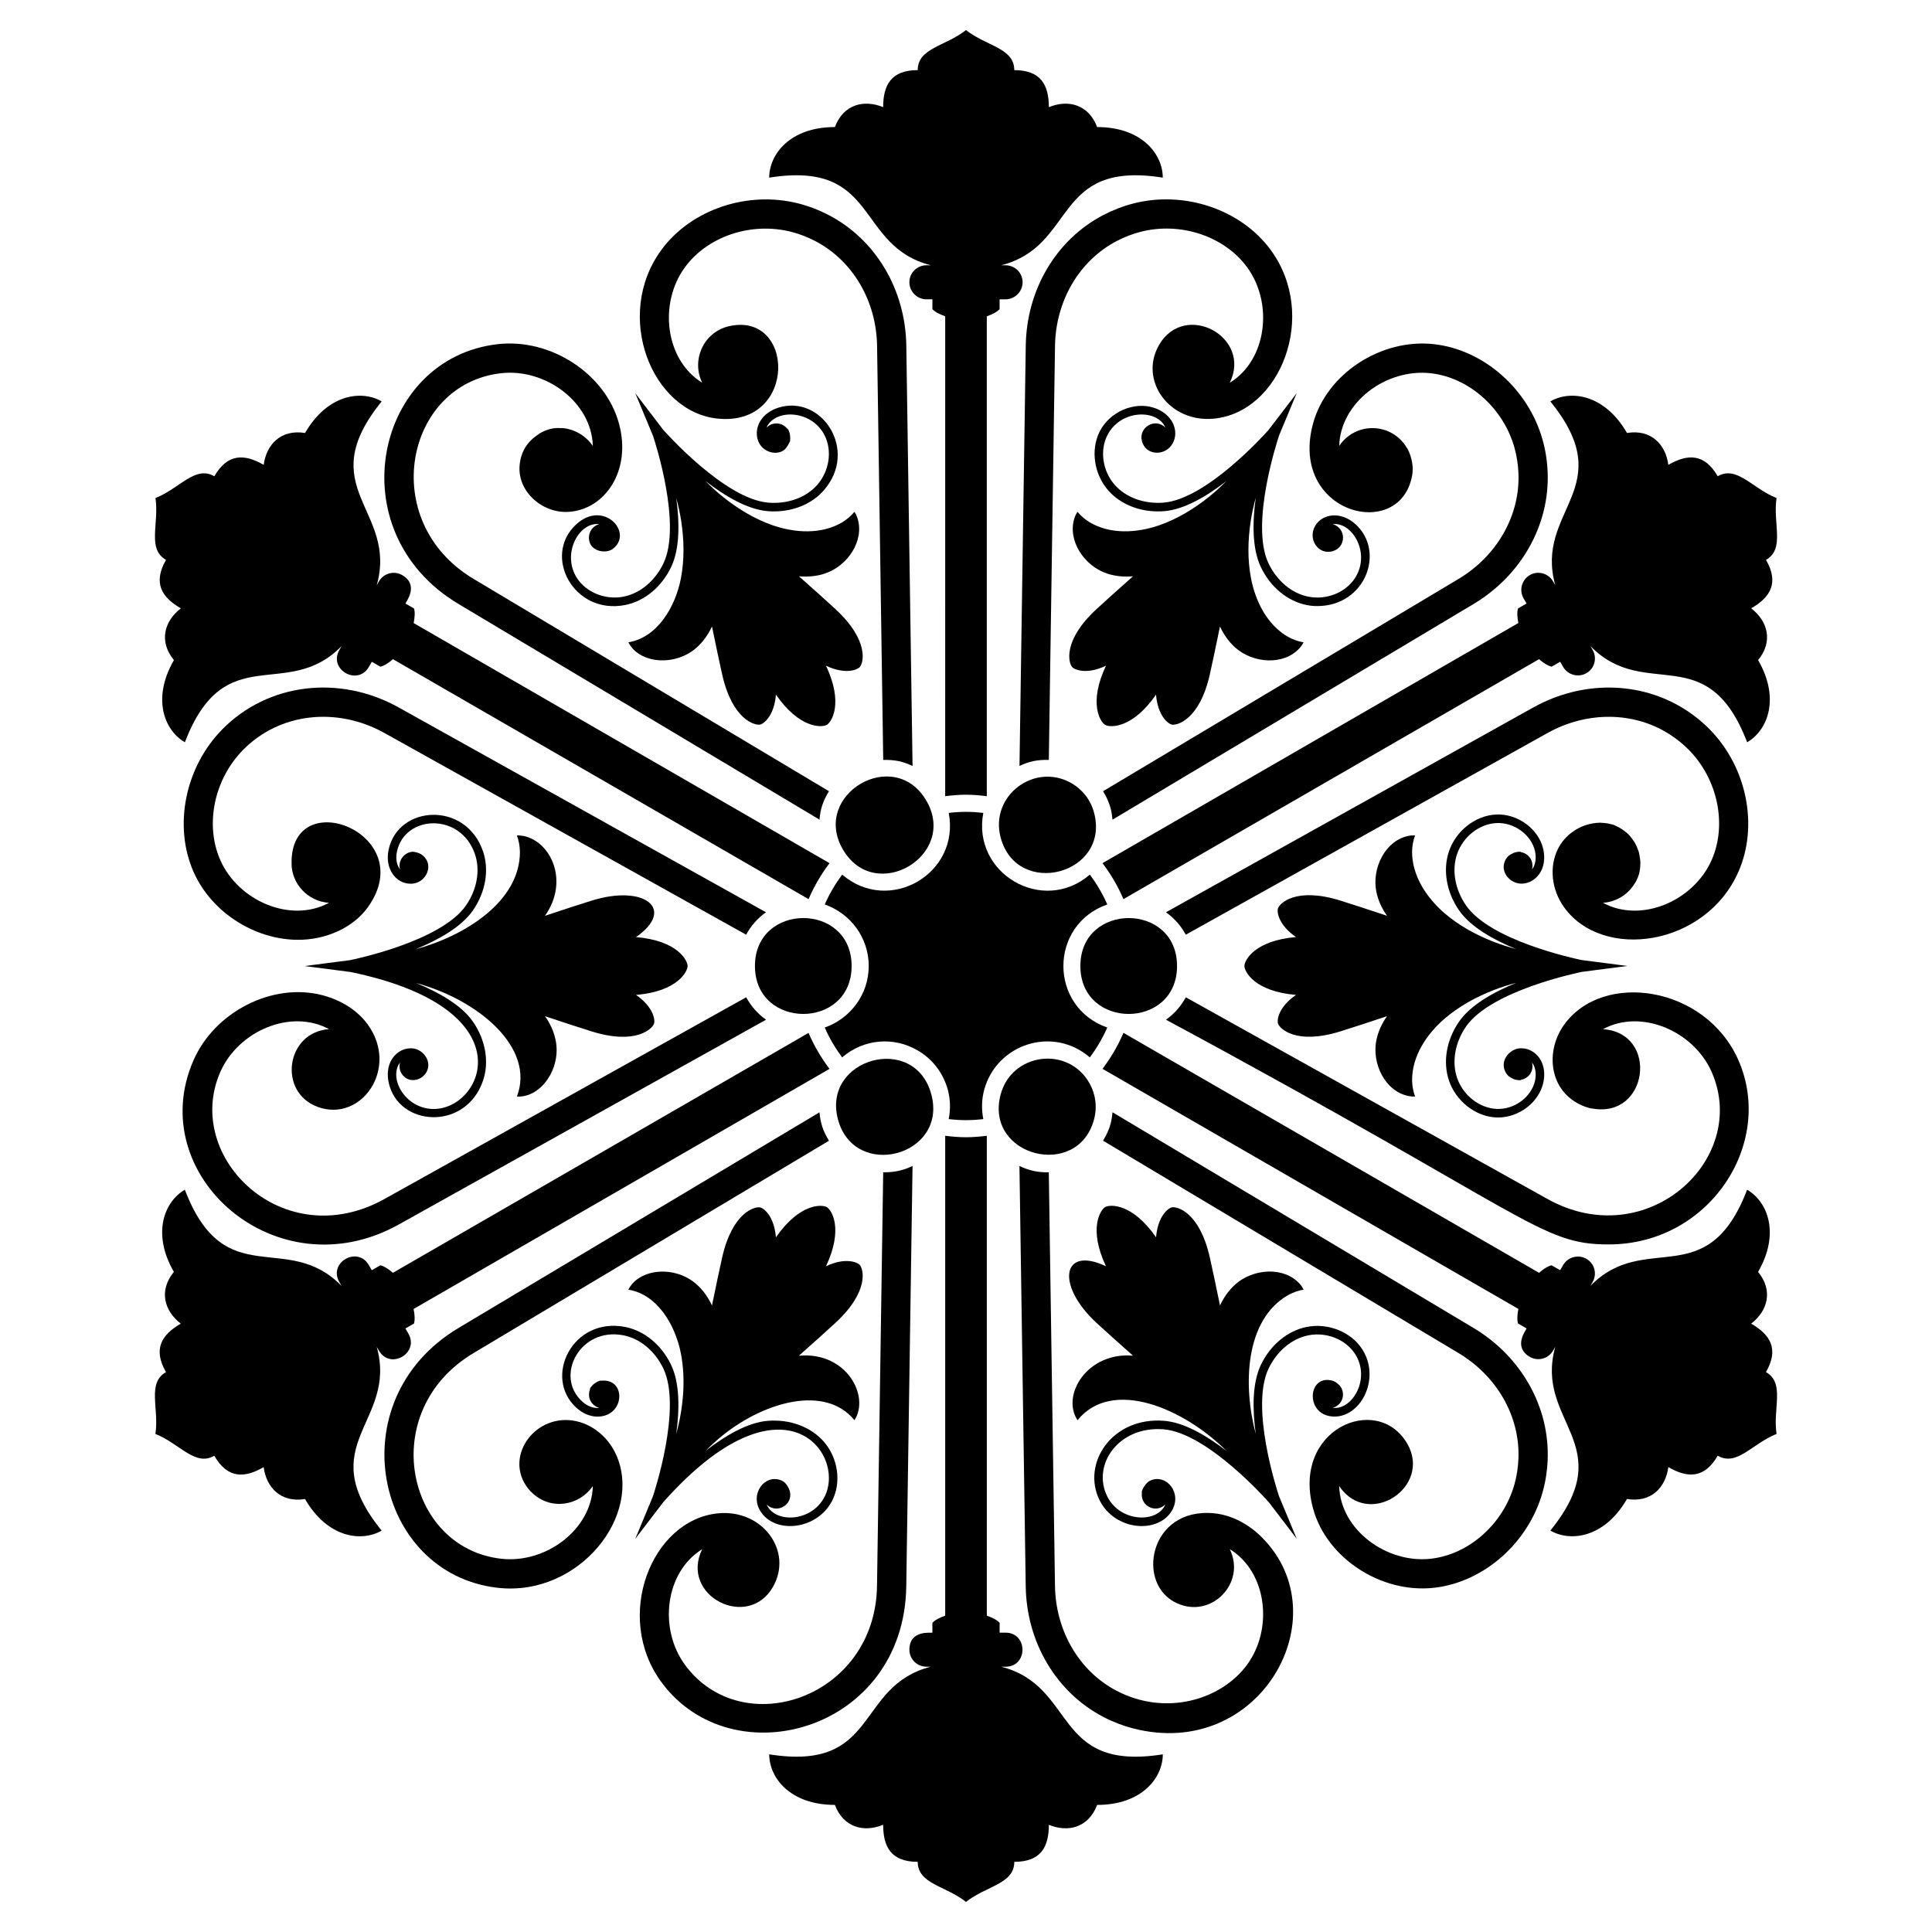<?xml version="1.0" encoding="UTF-8"?>
<!-- Uploaded to: ICON Repo, www.iconrepo.com, Generator: ICON Repo Mixer Tools -->
<svg fill="#000000" width="800px" height="800px" version="1.1" viewBox="144 144 512 512" xmlns="http://www.w3.org/2000/svg">
 <g>
  <path d="m326.22 400c0-1.453-2.648-6.742-13.676-7.66 10.625-7.348 2.352-14.047-11.734-9.672-3.035 0.945-7.441 2.387-12.379 4.027 6.488-9.23 1.562-19.652-5.644-21.145-0.625-0.125-1.215-0.176-1.805-0.145 0.512 1.344 0.766 2.801 0.801 4.254 0.098 13.273-14.707 22.422-27.637 25.895 6.066-2.481 12.148-5.887 15.207-10.32 3.344-4.848 4.336-10.688 2.652-15.617-4.57-13.363-22.438-12.281-25.004-0.5-1.125 5.164 1.98 9.055 5.731 9.074 4.152 0.156 6.75-5.227 2.875-7.793-0.57-0.387-1.82-0.766-2.531-0.656-2.031 0.316-3.672 2.336-3.062 4.66-1.035-1.371-1.164-3.121-0.797-4.801 2.106-9.676 16.852-10.359 20.648 0.75 1.453 4.254 0.566 9.34-2.371 13.598-6.598 9.559-29.875 14.328-30.75 14.504l-12.012 1.555 12.145 1.578c46.34 9.555 35.613 35.578 22.594 36.293-7.352 0.391-12.258-7.137-9.844-11.727 0.105-0.199 0.25-0.371 0.387-0.551-0.258 0.984-0.145 2.066 0.465 2.981 2.305 3.461 7.445 1.02 7.004-2.754-0.254-2.223-2.394-4.129-4.75-4.012-2.055 0.008-4.059 1.297-5.106 3.281-0.859 1.633-1.082 3.691-0.625 5.793 2.57 11.777 20.441 12.863 25.004-0.5 1.684-4.934 0.691-10.77-2.652-15.617-3.043-4.41-9.078-7.801-15.113-10.277 16.527 4.469 31.676 17.168 26.746 30.105 6.398 0.348 11.805-7.492 10.262-14.961-0.48-2.309-1.477-4.426-2.816-6.332 4.938 1.645 9.348 3.086 12.383 4.031 11.773 3.664 16.102-0.746 16.52-2.098 0.301-0.969-0.16-4.375-4.781-7.578 11.02-0.922 13.668-6.211 13.668-7.664z"/>
  <path d="m473.78 400c0 1.453 2.648 6.742 13.676 7.66-4.621 3.195-5.082 6.602-4.781 7.57 0.418 1.348 4.742 5.758 16.52 2.102 3.035-0.945 7.438-2.387 12.375-4.027-1.336 1.902-2.332 4.016-2.812 6.312-1.277 6.199 2.285 13.555 8.457 14.832 0.625 0.125 1.215 0.176 1.805 0.145-0.512-1.344-0.766-2.797-0.801-4.254-0.047-6.363 3.758-12.164 8.535-16.32 3.883-3.348 8.379-5.797 13.16-7.664 1.941-0.758 3.934-1.371 5.945-1.91-6.066 2.481-12.152 5.887-15.207 10.32-3.344 4.848-4.332 10.688-2.652 15.617 1.859 5.441 6.965 9.449 12.41 9.75 0.203 0.012 0.414 0.016 0.617 0.016 5.547 0 10.844-4.047 11.977-9.27 0.457-2.106 0.234-4.16-0.625-5.789-1.043-1.984-3.047-3.273-5.106-3.285-2.297-0.098-4.496 1.785-4.75 4.008-0.145 1.215 0.332 2.477 1.277 3.383 0.148 0.141 0.336 0.191 0.5 0.309 0.039 0.027 0.055 0.07 0.098 0.098 0.055 0.035 0.121 0.039 0.18 0.07 0.379 0.227 0.75 0.395 1.164 0.477 0.023 0.004 0.047 0 0.07 0.004 0.371 0.066 0.742 0.16 1.117 0.102 0.074-0.012 0.109-0.082 0.176-0.109 0.953-0.172 1.844-0.703 2.422-1.574 0.609-0.914 0.723-1.988 0.469-2.973 0.133 0.176 0.273 0.344 0.379 0.543 0.613 1.156 0.762 2.668 0.422 4.254-0.953 4.375-5.57 7.75-10.266 7.473-4.547-0.25-8.816-3.633-10.391-8.219-1.449-4.254-0.562-9.34 2.371-13.598 6.598-9.562 29.883-14.332 30.75-14.504l12.008-1.555-12.145-1.578c-2.008-0.414-24.191-5.168-30.617-14.473-2.938-4.262-3.824-9.348-2.371-13.602 1.57-4.59 5.844-7.969 10.391-8.219 4.688-0.258 9.309 3.094 10.266 7.469 0.34 1.586 0.191 3.098-0.422 4.254-0.105 0.199-0.246 0.371-0.383 0.547 0.258-0.984 0.145-2.062-0.465-2.977-0.582-0.871-1.469-1.402-2.422-1.574-0.066-0.023-0.102-0.098-0.176-0.109-0.375-0.059-0.746 0.035-1.117 0.102-0.023 0.004-0.047 0-0.074 0.004-0.41 0.082-0.785 0.25-1.164 0.477-0.059 0.035-0.125 0.039-0.18 0.074-0.039 0.027-0.059 0.07-0.098 0.098-0.16 0.117-0.352 0.164-0.5 0.305-0.945 0.906-1.422 2.172-1.277 3.379 0.254 2.215 2.371 4.012 4.727 4.012h0.023c2.059-0.008 4.062-1.297 5.106-3.281 0.859-1.629 1.082-3.688 0.625-5.793-1.176-5.414-6.836-9.566-12.594-9.25-5.445 0.301-10.551 4.309-12.41 9.75-1.68 4.93-0.688 10.766 2.652 15.617 3.043 4.41 9.078 7.801 15.113 10.277-1.977-0.535-3.938-1.137-5.848-1.883-4.781-1.871-9.277-4.32-13.16-7.664-4.777-4.156-8.582-9.957-8.535-16.32 0.031-1.438 0.289-2.894 0.801-4.238-0.59-0.031-1.184 0-1.805 0.129-6.168 1.277-9.734 8.648-8.457 14.832 0.48 2.309 1.477 4.426 2.816 6.332-4.938-1.645-9.344-3.086-12.383-4.031-11.773-3.664-16.102 0.746-16.52 2.098-0.301 0.973 0.16 4.375 4.781 7.578-11.02 0.926-13.668 6.215-13.668 7.668z"/>
  <path d="m312.36 551.79 7.441-9.73c31.676-35.605 48.551-12.914 42.727-1.418-3.449 6.805-13.238 7.098-15.355 2.059 2.812 2.777 7.609-0.172 5.902-4.18-0.438-0.926-1.02-1.766-1.977-2.18-4.32-1.855-8.531 3.461-5.559 8.172 3.84 6.098 15.039 4.992 19.012-2.848 2.465-4.867 1.543-11.293-2.242-15.621-3.426-3.926-8.973-5.984-14.848-5.512-5.34 0.43-11.297 3.961-16.461 7.949 1.453-1.445 2.953-2.844 4.555-4.125 11.238-8.992 27.223-13.406 34.887-3.988 4.125-6.324-2.047-18.227-14.719-17.094 3.894-3.457 7.344-6.551 9.68-8.707 9.059-8.363 7.402-14.316 6.445-15.352-0.688-0.746-3.871-2.051-8.953 0.352 4.719-10.012 1.461-14.949 0.203-15.676-1.258-0.727-7.164-1.078-13.473 8.016-0.457-5.598-3.176-7.703-4.168-7.926-1.379-0.312-7.359 1.23-10.078 13.254-0.699 3.102-1.652 7.629-2.699 12.73-0.98-2.109-2.312-4.023-4.062-5.59-5.766-5.129-15.238-4.246-18.102 1.398 7.59 1.219 12.434 9.203 13.945 16.984 1.336 7.039 0.586 14.426-1.258 21.332 0.887-6.496 0.977-13.465-1.332-18.328-2.527-5.324-7.086-9.102-12.199-10.105-13.945-2.731-21.793 13.348-12.938 21.402 1.59 1.449 3.484 2.285 5.328 2.356 7.598 0.234 8.023-10.109 1.426-9.523-0.234 0.027-0.465-0.023-0.695 0.043-0.199 0.055-0.336 0.195-0.52 0.277-0.406 0.184-0.934 0.535-1.277 0.922-0.598 0.684-0.602 0.734-0.68 1.18-0.711 1.98 0.316 4.18 2.5 4.777-1.723 0.215-3.309-0.57-4.559-1.707-7.363-6.695-0.559-19.777 10.973-17.508 4.414 0.867 8.375 4.18 10.59 8.855 4.988 10.508-2.555 33.117-2.816 33.887z"/>
  <path d="m487.63 248.2-7.434 9.723c-1.324 1.492-16.57 18.371-27.848 19.277-5.133 0.414-10.004-1.355-12.965-4.742-3.188-3.652-3.977-9.043-1.922-13.105 3.523-6.957 13.305-6.957 15.363-2.055-2.699-2.672-7.117-0.066-6.215 3.555 0.957 3.906 6.148 4.168 8.137 0.688 1.859-3.258 0.047-7.891-4.996-9.496-5.293-1.691-11.703 1.133-14.309 6.285-2.461 4.867-1.539 11.289 2.242 15.621 3.102 3.551 7.949 5.578 13.195 5.578 0.543 0 1.098-0.023 1.652-0.066 5.34-0.43 11.297-3.961 16.457-7.949-1.453 1.445-2.953 2.844-4.555 4.125-4.012 3.207-8.379 5.875-13.219 7.566-5.988 2.062-12.914 2.453-18.398-0.77-1.23-0.746-2.363-1.695-3.269-2.809-0.324 0.496-0.59 1.027-0.793 1.629-1.977 5.981 2.621 12.754 8.617 14.738 2.238 0.738 4.57 0.938 6.891 0.73-3.894 3.457-7.344 6.551-9.68 8.707-9.059 8.363-7.402 14.316-6.445 15.352 0.688 0.746 3.871 2.051 8.953-0.352-4.719 10.012-1.461 14.945-0.203 15.676 1.258 0.727 7.164 1.078 13.473-8.016 0.457 5.598 3.176 7.703 4.168 7.926 1.379 0.312 7.359-1.227 10.078-13.254 0.699-3.102 1.652-7.629 2.699-12.73 0.98 2.109 2.312 4.023 4.062 5.59 4.731 4.207 12.879 4.797 17.074 0.094 0.422-0.477 0.758-0.965 1.027-1.492-1.418-0.23-2.805-0.734-4.082-1.434-5.531-3.141-8.656-9.336-9.863-15.551-0.957-5.039-0.832-10.152-0.059-15.23 0.312-2.062 0.781-4.094 1.32-6.106-0.887 6.496-0.977 13.469 1.332 18.336 2.523 5.324 7.086 9.102 12.199 10.105 0.918 0.184 1.848 0.27 2.769 0.27 12.789 0 18.105-14.445 10.164-21.672-3.91-3.562-8.848-2.812-10.723 0.426-2.008 3.434 0.766 7.82 4.668 6.699 3.668-1.07 3.582-6.133 0.008-7.152 5.113-0.691 10.195 7.688 5.859 14.324-2.488 3.816-7.574 5.824-12.309 4.887-4.414-0.867-8.371-4.18-10.594-8.855-5-10.535 2.598-33.234 2.824-33.898z"/>
  <path d="m437.09 479.57c-11.676-5.531-13.34 4.988-2.508 15 2.336 2.156 5.785 5.25 9.68 8.703-11.984-1.07-19.125 10.332-14.715 17.098 9.246-11.363 28.285-3.051 39.527 8.172-5.184-4.012-11.172-7.578-16.539-8.012-13.926-1.125-22.012 11.422-17.09 21.133 4.016 7.93 15.215 8.883 19.016 2.848 2.996-4.754-1.309-10.016-5.559-8.176-1.289 0.559-2.191 2.414-2.285 2.801-0.051 0.199 0.004 0.387-0.016 0.586-0.348 3.414 3.734 5.445 6.231 2.969-2.109 5.027-11.902 4.773-15.363-2.055-4.231-8.348 2.898-18.805 14.891-17.852 11.605 0.934 27.422 18.793 27.941 19.387l7.344 9.613-4.699-11.293c-0.605-1.824-7.637-23.527-2.777-33.766 2.223-4.676 6.18-7.988 10.594-8.855 4.754-0.938 9.82 1.074 12.312 4.887 4.289 6.574-0.688 15.008-5.879 14.328 2.664-0.746 3.535-3.875 1.844-5.898-0.309-0.293-1.051-1.031-1.832-1.262-6.871-1.992-7.519 9.711 0.723 9.48 7.047-0.266 11.922-10.414 7.043-17.887-2.981-4.566-9-6.981-14.648-5.871-5.113 1.004-9.672 4.781-12.199 10.105-2.297 4.84-2.219 11.766-1.344 18.234-3.438-12.941-2.856-30.277 8.629-36.793 1.262-0.691 2.648-1.199 4.066-1.426-0.27-0.527-0.59-1.023-1.012-1.5-4.191-4.703-12.355-4.106-17.074 0.094-1.758 1.57-3.094 3.488-4.078 5.602-1.047-5.106-2-9.633-2.699-12.738-2.715-12.031-8.695-13.57-10.074-13.258-0.992 0.223-3.711 2.328-4.172 7.93-6.309-9.094-12.215-8.742-13.473-8.016-1.266 0.738-4.523 5.68 0.195 15.688z"/>
  <path d="m309.24 302.12c-4.75 0.941-9.82-1.074-12.312-4.887-4.172-6.391 0.465-14.992 5.883-14.328-2.312 0.645-3.227 3.055-2.492 4.981 0.902 2.336 4.375 2.836 6.051 1.594 5.637-4.191-2.312-13.207-9.629-6.547-9.109 8.289-0.746 24.094 12.938 21.402 5.109-1.004 9.668-4.781 12.199-10.105 2.297-4.84 2.219-11.758 1.344-18.227 0.527 1.98 0.984 3.977 1.293 6.004 0.773 5.078 0.898 10.195-0.059 15.23-1.523 7.828-6.387 15.762-13.934 16.977 2.902 5.715 12.391 6.481 18.086 1.406 1.758-1.57 3.094-3.488 4.078-5.602 1.047 5.106 2 9.633 2.699 12.738 2.715 12.027 8.695 13.57 10.074 13.258 0.992-0.227 3.711-2.328 4.172-7.93 6.312 9.094 12.215 8.742 13.473 8.016 1.258-0.727 4.516-5.664-0.203-15.676 5.078 2.406 8.258 1.102 8.949 0.355 0.961-1.035 2.617-6.984-6.438-15.355-2.336-2.156-5.785-5.25-9.68-8.703 2.316 0.207 4.644 0.012 6.875-0.723 6.012-1.992 10.594-8.754 8.617-14.738-0.199-0.605-0.453-1.141-0.777-1.637-0.906 1.113-2.039 2.062-3.281 2.816-5.484 3.223-12.41 2.828-18.398 0.77-4.84-1.691-9.207-4.359-13.219-7.566-1.629-1.301-3.152-2.723-4.625-4.191 5.184 4.016 11.176 7.578 16.543 8.012 0.555 0.043 1.109 0.066 1.652 0.066 5.25 0 10.094-2.023 13.191-5.578 9.355-10.699-0.652-25.551-12.066-21.902-2.047 0.652-3.719 1.875-4.703 3.438-1.195 1.895-1.309 4.277-0.293 6.062 1.172 2.051 3.797 3 5.852 2.113 0.961-0.414 1.535-1.25 1.977-2.184 0.094-0.215 0.25-0.391 0.309-0.621 0.051-0.199-0.004-0.387 0.016-0.586 0.031-0.316 0.008-0.285 0.008-0.316 0.012-0.703-0.285-1.691-0.191-1.301-0.285-0.797-0.258-0.789-0.66-1.129-1.363-1.605-3.781-1.812-5.387-0.223 0.086-0.207 0.164-0.418 0.281-0.605 2.793-4.434 11.797-3.812 15.074 2.664 2.059 4.062 1.27 9.453-1.922 13.105-2.957 3.387-7.797 5.152-12.961 4.742-11.574-0.93-27.336-18.695-27.934-19.375l-7.352-9.625 4.703 11.301c0.629 1.887 7.629 23.527 2.777 33.758-2.227 4.672-6.184 7.984-10.598 8.852z"/>
  <path d="m433.93 359.34c-0.887-3.305-3.004-6.066-5.973-7.777-9.762-5.641-21.742 3.32-18.773 14.406 4.359 16.254 29.129 9.723 24.746-6.629z"/>
  <path d="m389.53 356.25c-8.492-14.711-30.574-1.719-22.184 12.809 8.484 14.707 30.562 1.703 22.184-12.809z"/>
  <path d="m344.07 400c0 16.949 25.617 16.93 25.617 0 0-16.953-25.617-16.938-25.617 0z"/>
  <path d="m430.31 400c0 16.953 25.617 16.938 25.617 0 0.004-16.949-25.617-16.93-25.617 0z"/>
  <path d="m452.99 414.23c97.254 52.398 99.07 59.555 117.33 59.555 26.676 0 44.043-26.703 34.406-48.762-8.641-19.773-35.961-23.855-46.266-9.398-3.312 4.648-3.938 10.695-1.59 15.41 2.965 5.945 9.488 6.898 9.098 6.731 14.879 2.711 17.75-20 2.84-21.027 10.129-5.504 24.051 0.492 28.82 11.387 10.113 23.145-17.266 48.27-43.555 33.605l-95.816-53.438c-1.297 2.356-3.07 4.406-5.266 5.938z"/>
  <path d="m590.48 331.97c-11.84-7.504-27.215-7.688-40.16-0.477l-97.332 54.273c2.199 1.527 3.969 3.582 5.266 5.938l95.84-53.438c10.445-5.824 22.801-5.731 32.23 0.25 1.957 1.242 3.738 2.676 5.297 4.269 7.621 7.781 10.094 19.738 6.008 29.078-4.781 10.93-18.715 16.887-28.824 11.391 3.449-0.238 6.441-2.082 8.211-4.828 0.004-0.004 0.008-0.004 0.008-0.008 1.16-1.617 1.695-3.566 1.688-5.594 0-0.055 0.016-0.102 0.016-0.152 0-0.027-0.008-0.055-0.008-0.082-0.012-0.449-0.066-0.895-0.137-1.344-0.059-0.441-0.141-0.871-0.25-1.297-0.023-0.082-0.023-0.168-0.051-0.25-0.027-0.086-0.074-0.156-0.105-0.242-0.219-0.691-0.5-1.344-0.852-1.965-0.039-0.066-0.07-0.137-0.109-0.203-0.363-0.609-0.777-1.18-1.246-1.707-0.082-0.094-0.152-0.195-0.238-0.289-0.375-0.387-0.789-0.727-1.219-1.055-0.641-0.504-1.328-0.922-2.07-1.258-0.09-0.039-0.168-0.094-0.258-0.133-0.133-0.055-0.25-0.148-0.383-0.199-0.445-0.164-0.906-0.246-1.367-0.344-0.102-0.023-0.199-0.055-0.305-0.078-0.559-0.105-1.121-0.152-1.688-0.172-0.129-0.004-0.246-0.039-0.375-0.039-0.047 0-0.09 0.012-0.133 0.012-0.641 0.008-1.277 0.082-1.91 0.191-0.043 0.008-0.086 0.008-0.129 0.02-3.734 0.703-7.227 3.125-9.023 6.723-2.352 4.711-1.73 10.762 1.582 15.406 10.227 14.352 37.582 10.465 46.27-9.395 5.32-12.16 2.211-27.629-7.57-37.609-1.965-2.016-4.211-3.832-6.672-5.394z"/>
  <path d="m374.22 400c0 7.562-4.891 13.941-11.656 16.309 1.234 2.824 2.801 5.465 4.613 7.914 5.894-5.066 13.789-5.445 19.934-1.902 4.012 2.316 6.879 6.059 8.082 10.531 0.688 2.566 0.711 5.188 0.227 7.723 3.207 0.363 5.871 0.371 9.164 0-0.484-2.535-0.465-5.156 0.227-7.723 3.25-12.121 18.125-17.129 28.012-8.629 1.812-2.449 3.379-5.09 4.617-7.914-15.488-5.422-15.523-27.184 0-32.617-1.234-2.824-2.801-5.465-4.617-7.914l0.004-0.004c-12.488 10.75-31.309-0.309-28.242-16.348-3.207-0.363-5.871-0.371-9.164 0 3.078 16.098-15.793 27.051-28.238 16.352-1.812 2.449-3.379 5.09-4.613 7.914 6.758 2.367 11.652 8.746 11.652 16.309z"/>
  <path d="m433.93 440.66c0.887-3.305 0.43-6.754-1.281-9.719-5.699-9.875-20.52-7.894-23.461 3.09-4.398 16.41 20.418 22.77 24.742 6.629z"/>
  <path d="m549.42 296.4c-2.148 1.238-2.898 4.027-1.656 6.18l0.785 1.359-2.269 1.309c-0.297 1.051-0.18 2.441 0.105 3.856l-110.21 63.637c2.215 2.93 4.09 6.117 5.551 9.535l110.14-63.59c1.094 0.957 2.258 1.727 3.328 1.996l2.269-1.309 0.785 1.363c1.242 2.148 4.027 2.894 6.18 1.656 2.176-1.258 2.875-4.016 1.633-6.164l-0.578-1.004c14.547 14.883 30.906-2.238 41.527 25.48 5.375-3.102 8.836-11.504 2.906-21.773 4.086-5 2.516-10.367-1.836-13.715 5.039-2.91 7.469-6.699 3.926-12.84 5.086-2.938 1.789-9.535 2.797-16.391-6.441-2.555-10.508-8.711-15.594-5.773-3.543-6.141-8.043-5.93-13.082-3.023-0.723-5.441-4.586-9.488-10.961-8.449-5.93-10.27-14.938-11.473-20.309-8.367 18.695 23.059-4.309 28.664 1.305 48.703l-0.578-1.004c-1.25-2.152-3.988-2.926-6.164-1.672z"/>
  <path d="m202.84 337.36c-9.781 9.98-12.898 25.449-7.582 37.613 5.656 12.93 20.965 20.68 34.105 17.293 5.164-1.332 9.488-4.137 12.164-7.898 13.895-19.496-20.566-32.914-20.254-11.555-0.031 5.273 4.199 10.047 9.906 10.441-10.109 5.492-24.043-0.461-28.828-11.391-4.082-9.34-1.609-21.297 6.016-29.078 9.754-9.957 24.98-11.523 37.535-4.523l95.828 53.438c1.297-2.359 3.07-4.41 5.269-5.938l-97.324-54.27c-15.625-8.719-34.645-6.57-46.836 5.867z"/>
  <path d="m249.69 468.5 97.324-54.27c-2.199-1.527-3.973-3.582-5.269-5.938l-95.828 53.438c-26.805 14.941-53.434-11.004-43.551-33.605 4.762-10.891 18.672-16.898 28.828-11.391-11.43 0.797-13.633 16.707-2.996 20.609 11.531 4.211 21.598-10.137 13.344-21.723-2.68-3.762-7-6.562-12.168-7.898-13.145-3.394-28.449 4.367-34.105 17.293-13.336 30.488 22.121 61.5 54.422 43.484z"/>
  <path d="m524.04 235.21c-14.043-1.57-28.383 7.801-32.027 20.887-6.672 24.043 23.129 31.73 26.238 13.797 0.672-3.879-1.508-7.523-1.379-7.137-3.945-6.789-13.543-7.144-17.965-0.59 0.309-11.473 12.355-20.598 24.273-19.25 10.129 1.133 19.246 9.258 22.176 19.754 0.598 2.16 0.953 4.422 1.047 6.723 0.465 11.16-5.629 21.906-15.895 28.043l-94.184 56.246c0.844 1.391 1.562 2.863 1.992 4.477 0.27 1.012 0.418 2.035 0.508 3.059l95.652-57.133c12.711-7.598 20.246-21.016 19.664-35.016-0.117-2.894-0.562-5.746-1.328-8.48-3.75-13.465-15.582-23.902-28.773-25.379z"/>
  <path d="m390.81 434.02c-4.41-16.449-29.07-9.508-24.742 6.629 4.356 16.262 29.129 9.727 24.742-6.629z"/>
  <path d="m269.5 502.57 94.18-56.262c-1.648-2.719-2.269-4.801-2.504-7.531l-95.648 57.141c-32.105 19.18-22.203 65.223 10.438 68.875 21.539 2.383 38.598-19.316 31.273-35.375-2.367-5.195-7.293-8.758-12.547-9.078-10.172-0.598-17.395 11-10.07 18.91 0.055 0.059 0.125 0.098 0.18 0.156 5.121 5.102 12.816 3.586 16.301-1.598-0.289 11.512-12.422 20.613-24.277 19.277-25.262-2.824-33.098-39.117-7.324-54.516z"/>
  <path d="m378.05 627.59c0 5.82 2.07 9.816 9.156 9.816 0 5.875 7.363 6.316 12.797 10.621 5.434-4.305 12.797-4.742 12.797-10.621 7.09 0 9.156-4 9.156-9.816 5.074 2.094 10.508 0.773 12.797-5.269 11.859 0 17.402-7.199 17.402-13.406-29.316 4.664-22.672-18.062-42.832-23.219h1.16c6.012 0 5.949-9.02 0-9.02h-1.57v-2.621c-0.77-0.789-2.016-1.414-3.394-1.875l-0.004-127.19c-4.148 0.52-6.875 0.523-11.027 0v127.18c-1.375 0.469-2.625 1.09-3.394 1.883v2.621c-0.387 0.129-6.094-0.797-6.094 4.523 0 2.508 2.043 4.496 4.523 4.496h1.16c-20.16 5.156-13.516 27.883-42.832 23.223 0 6.203 5.543 13.402 17.402 13.402 2.285 6.039 7.719 7.359 12.797 5.266z"/>
  <path d="m384.17 564.42 1.664-111.42c-2.516 1.18-4.84 1.715-7.777 1.668l-1.641 109.64c-0.441 29.746-35.684 41.535-50.875 20.914-7.051-9.57-5.305-24.609 4.539-30.652-6.004 12.324 12.102 21.586 18.766 9.973 0.016-0.027 0.023-0.055 0.039-0.082 5.312-9.387-2.781-20.547-14.586-19.414-17.598 1.688-27.832 27.355-14.996 44.77 18.805 25.527 64.289 12.984 64.867-25.395z"/>
  <path d="m478.62 551.62c-3.734-3.809-8.324-6.144-12.922-6.586-17.25-1.652-20.82 18.961-9.773 23.84 9.086 4.176 18.375-5.352 13.977-14.332 9.883 6.047 11.59 21.113 4.559 30.664-6.922 9.391-21.637 13.629-34.539 6.879-9.902-5.18-16.16-15.832-16.34-27.793l-1.641-109.62c-2.848 0.066-5.227-0.469-7.777-1.664l1.664 111.41c0.223 14.809 8.078 28.047 20.496 34.547 2.574 1.348 5.269 2.387 8.004 3.09 33.43 8.594 54.855-29.48 34.293-50.426z"/>
  <path d="m612 507.62c3.543-6.141 1.113-9.93-3.926-12.84 4.352-3.344 5.922-8.715 1.836-13.715 5.93-10.273 2.469-18.672-2.906-21.773-10.621 27.719-26.98 10.602-41.527 25.48l0.578-1.004c1.242-2.148 0.543-4.91-1.633-6.164-2.148-1.242-4.938-0.492-6.18 1.656l-0.785 1.359-2.269-1.309c-1.07 0.27-2.231 1.035-3.32 2l-110.14-63.594c-1.461 3.418-3.336 6.606-5.551 9.535l110.21 63.629c-0.277 1.414-0.398 2.809-0.098 3.859l2.269 1.309c-0.078 0.387-3.738 4.879 0.871 7.539 2.172 1.254 4.914 0.48 6.156-1.668l0.578-1.004c-5.613 20.039 17.391 25.645-1.305 48.703 5.375 3.102 14.379 1.898 20.309-8.371 6.375 1.035 10.238-3.008 10.961-8.449 5.039 2.91 9.539 3.117 13.082-3.019 5.086 2.938 9.152-3.223 15.594-5.773-1.012-6.852 2.289-13.449-2.801-16.387z"/>
  <path d="m516.93 526.56c-0.016-0.027-0.039-0.047-0.055-0.074-7.93-13.465-30.738-3.762-24.867 17.402 3.644 13.086 18.016 22.445 32.031 20.891 13.191-1.477 25.027-11.91 28.777-25.371 0.766-2.734 1.211-5.59 1.328-8.48 0.582-14.004-6.953-27.422-19.668-35.02l-95.652-57.148c-0.086 1.027-0.238 2.051-0.508 3.066-0.434 1.613-1.148 3.082-1.992 4.473l94.18 56.266c10.273 6.137 16.363 16.883 15.898 28.047-0.094 2.301-0.449 4.562-1.047 6.719-2.926 10.496-12.047 18.617-22.18 19.75-11.648 1.316-23.961-7.617-24.277-19.258 7.723 11.445 24.699 0.273 18.031-11.262z"/>
  <path d="m434.75 177.67c-2.289-6.039-7.723-7.363-12.797-5.269 0-5.82-2.07-9.816-9.156-9.816 0-5.875-7.363-6.316-12.797-10.617-5.434 4.301-12.797 4.742-12.797 10.617-7.09 0-9.156 4-9.156 9.816-5.074-2.094-10.508-0.773-12.797 5.269-11.859 0-17.402 7.199-17.402 13.406 29.316-4.66 22.672 18.062 42.832 23.223h-1.16c-2.481 0-4.523 1.984-4.523 4.496 0 2.484 2.039 4.523 4.523 4.523h1.574v2.617c0.77 0.789 2.016 1.414 3.394 1.875l-0.004 127.19c4.141-0.523 6.883-0.523 11.027 0v-127.18c1.375-0.469 2.625-1.09 3.394-1.883v-2.617h1.57c2.481 0 4.523-2.043 4.523-4.523 0-2.508-2.043-4.496-4.523-4.496h-1.16c20.16-5.16 13.516-27.883 42.832-23.223 0.004-6.207-5.539-13.406-17.398-13.406z"/>
  <path d="m319.31 210.18c-12.844 17.426-2.586 43.078 14.996 44.766 21.203 2.043 20.41-28.828 2.578-24.426-6.621 1.762-9.664 9.02-6.797 14.902-9.828-6.035-11.598-21.066-4.535-30.645 6.043-8.207 17.617-12.043 28.199-9.324 2.164 0.559 4.301 1.383 6.344 2.453 9.902 5.18 16.16 15.828 16.34 27.789l1.629 109.69c3.152-0.066 5.269 0.426 7.773 1.602l-1.656-111.41c-0.223-14.809-8.078-28.043-20.492-34.543-2.57-1.344-5.266-2.383-8.008-3.094-13.551-3.481-28.496 1.551-36.371 12.238z"/>
  <path d="m200.79 529.79c3.543 6.141 8.043 5.93 13.082 3.019 0.723 5.441 4.586 9.488 10.961 8.449 5.93 10.27 14.938 11.473 20.309 8.371-18.695-23.059 4.309-28.668-1.305-48.707l0.578 1.004c3.004 5.207 10.785 0.645 7.812-4.508l-0.785-1.359 2.269-1.309c0.297-1.055 0.18-2.441-0.105-3.856l110.22-63.633c-2.215-2.926-4.09-6.117-5.551-9.535l-110.15 63.586c-1.094-0.957-2.258-1.727-3.328-1.996l-2.269 1.309-0.785-1.363c-2.973-5.148-10.82-0.703-7.809 4.508l0.578 1.004c-14.547-14.883-30.906 2.238-41.527-25.484-5.375 3.102-8.836 11.504-2.906 21.773-4.086 5-2.516 10.371 1.836 13.715-5.039 2.91-7.469 6.699-3.926 12.84-5.086 2.938-1.789 9.535-2.797 16.391 6.445 2.562 10.512 8.719 15.598 5.781z"/>
  <path d="m444.34 197.93c-2.738 0.703-5.43 1.742-8.008 3.09-12.418 6.496-20.27 19.73-20.492 34.539l-1.664 111.42c2.481-1.164 4.578-1.664 7.773-1.598l1.641-109.71c0.18-11.965 6.438-22.609 16.336-27.785 2.051-1.074 4.188-1.895 6.348-2.453 10.539-2.707 22.145 1.129 28.184 9.336 7.094 9.629 5.25 24.684-4.555 30.668 5.965-12.18-11.941-21.789-18.758-9.992-5.363 9.332 2.691 20.66 14.559 19.5 17.598-1.684 27.824-27.348 15-44.77-7.879-10.691-22.828-15.723-36.363-12.25z"/>
  <path d="m188 292.38c-3.543 6.141-1.113 9.93 3.926 12.84-4.352 3.344-5.922 8.715-1.836 13.715-5.93 10.273-2.469 18.672 2.906 21.773 10.621-27.719 26.98-10.602 41.527-25.484l-0.578 1.004c-3.004 5.207 4.836 9.664 7.812 4.508l0.785-1.359 2.269 1.309c1.07-0.27 2.231-1.035 3.32-2l110.15 63.598c1.461-3.418 3.336-6.606 5.551-9.535l-110.21-63.629c0.277-1.414 0.398-2.809 0.098-3.863l-2.269-1.309c0.078-0.387 3.738-4.879-0.871-7.539-2.176-1.254-4.914-0.48-6.156 1.668l-0.578 1.004c5.613-20.039-17.391-25.648 1.305-48.707-5.375-3.102-14.379-1.898-20.309 8.371-6.375-1.035-10.238 3.008-10.961 8.449-5.039-2.91-9.539-3.117-13.082 3.019-5.086-2.938-9.152 3.223-15.594 5.773 1.004 6.859-2.297 13.457 2.793 16.395z"/>
  <path d="m275.96 235.2c-32.539 3.633-42.66 49.613-10.445 68.863l95.66 57.148c0.234-2.738 0.852-4.805 2.508-7.531l-94.195-56.273c-25.535-15.262-18.125-51.664 7.332-54.504 11.727-1.328 23.988 7.668 24.281 19.281-3.223-4.789-8.688-4.828-8.301-4.715-3.215-0.328-5.445 1.242-5.832 1.41-0.27 0.387-4.477 2.262-5.203 7.879-1.027 7.203 5.797 13.348 12.918 12.891 9.586-0.586 16.832-10.883 13.309-23.559-3.641-13.082-18.008-22.453-32.031-20.891z"/>
 </g>
</svg>